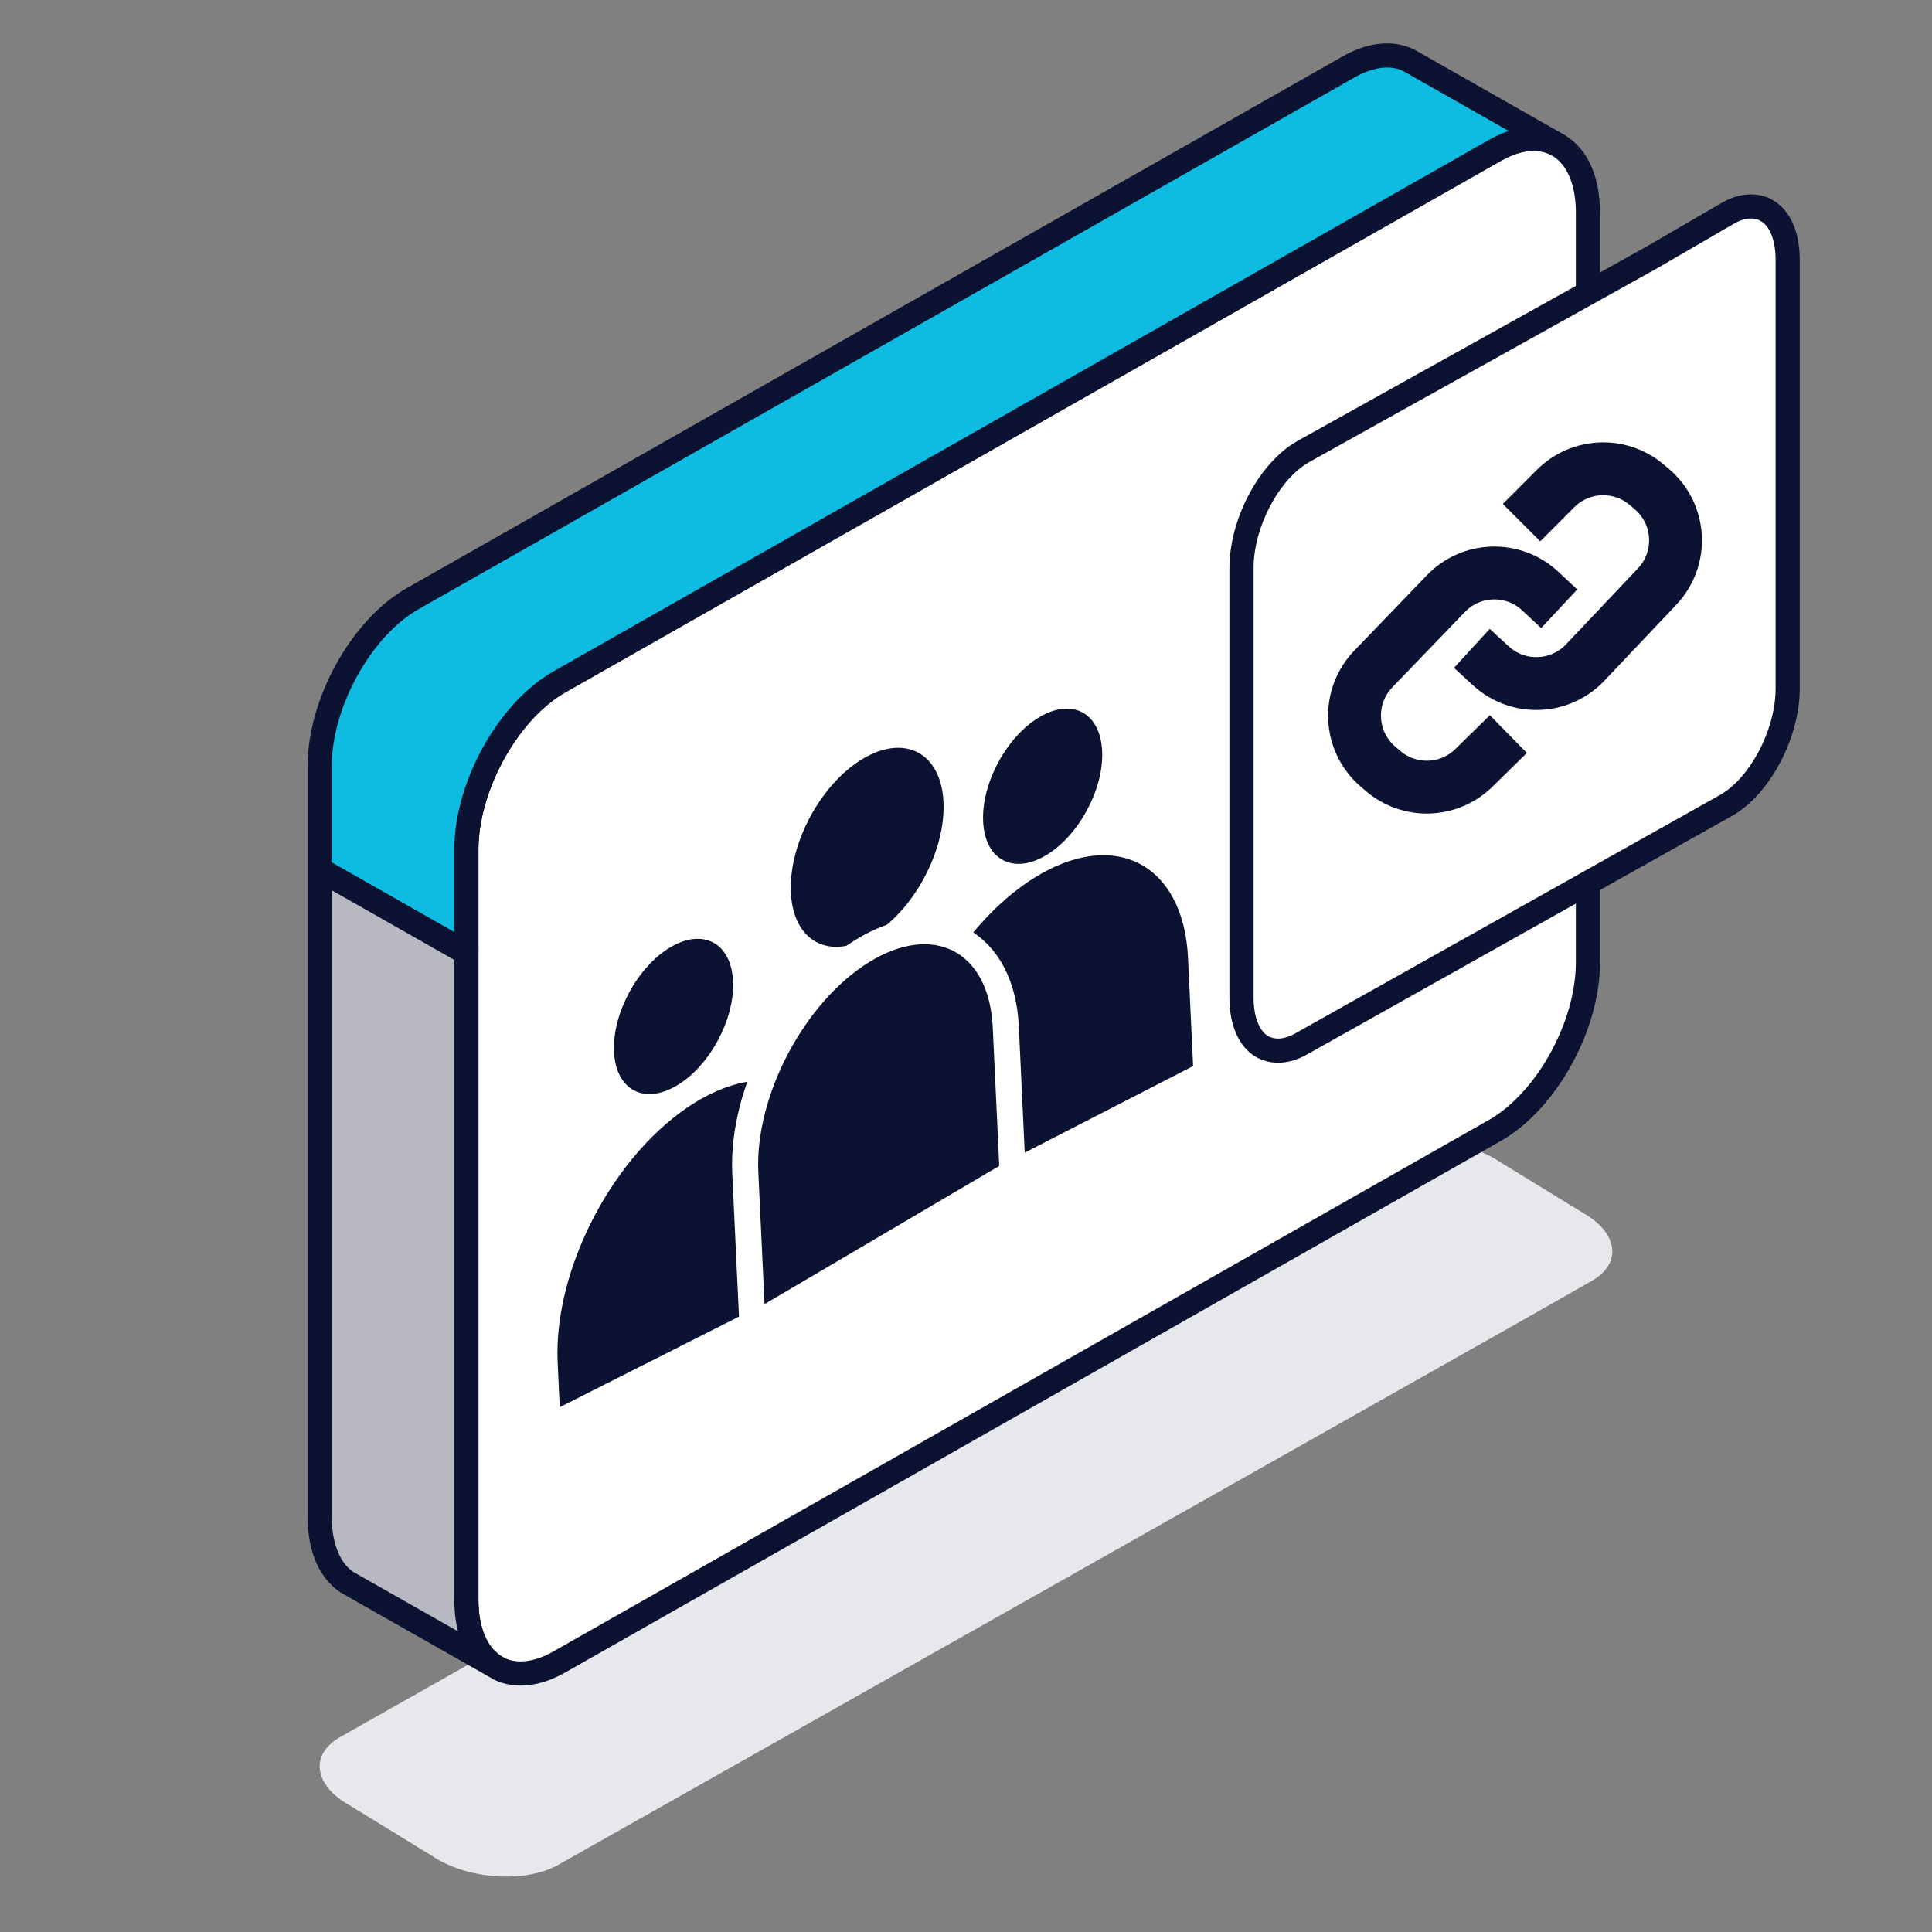 <svg width="64" height="64" viewBox="0 0 64 64" fill="none" xmlns="http://www.w3.org/2000/svg">
<rect x="0" y="0" width="64" height="64" fill="#808080" stroke="none"/>
<path d="M10.589 58.514C10.589 58.96 10.918 59.427 11.561 59.791L14.527 61.611C15.704 62.281 17.479 62.349 18.495 61.774L50.273 43.828L52.724 42.435C53.183 42.172 53.411 41.822 53.411 41.455C53.411 41.011 53.082 40.545 52.439 40.178L49.47 38.358C48.297 37.693 46.519 37.62 45.502 38.197L11.276 57.537C10.817 57.799 10.589 58.146 10.589 58.514Z" fill="#E7E8EB"/>
<path d="M15.449 28.152V52.994C15.449 54.038 15.789 54.79 16.338 55.163L16.542 55.283C17.078 55.539 17.772 55.484 18.527 55.055L49.523 37.445C51.224 36.477 52.602 33.99 52.602 31.884V7.042C52.602 5.963 52.238 5.196 51.657 4.835L51.535 4.765C51.076 4.534 50.498 4.537 49.861 4.811C49.751 4.858 49.639 4.916 49.523 4.98L47.742 5.992L18.527 22.591C18.421 22.652 18.317 22.716 18.213 22.789C16.663 23.865 15.449 26.177 15.449 28.152Z" fill="white" stroke="#0C1231" stroke-width="0.8" stroke-linecap="round" stroke-linejoin="round"/>
<circle cx="2.292" cy="2.292" r="2.292" transform="matrix(0.86 -0.51 0.047 0.999 20.233 32.55)" fill="#0C1231"/>
<circle cx="2.292" cy="2.292" r="2.292" transform="matrix(0.86 -0.51 0.047 0.999 32.46 24.925)" fill="#0C1231"/>
<path fill-rule="evenodd" clip-rule="evenodd" d="M28.089 39.203C27.943 36.086 25.672 34.887 23.017 36.526C20.361 38.165 18.327 42.02 18.473 45.137L18.542 46.615L25.34 43.18L28.089 39.203Z" fill="#0C1231"/>
<path fill-rule="evenodd" clip-rule="evenodd" d="M39.356 31.741C39.21 28.624 36.939 27.426 34.284 29.065C31.628 30.703 29.594 34.559 29.74 37.676L32.94 38.7L39.523 35.315L39.356 31.741Z" fill="#0C1231"/>
<circle cx="2.939" cy="2.939" r="2.939" transform="matrix(0.86 -0.51 0.047 0.999 26.061 26.631)" fill="#0C1231"/>
<path d="M33.321 38.995L33.545 38.863L33.533 38.603L33.318 34.013C33.255 32.661 32.722 31.617 31.8 31.13C30.878 30.644 29.715 30.793 28.564 31.504C27.411 32.216 26.416 33.391 25.725 34.699C25.035 36.008 24.626 37.492 24.689 38.846L24.894 43.221L24.928 43.937L25.545 43.573L33.321 38.995Z" fill="#0C1231" stroke="white" stroke-width="0.864"/>
<path d="M10.589 25.39V28.805L15.449 31.566V28.151C15.449 26.177 16.664 23.865 18.213 22.789C18.317 22.716 18.421 22.652 18.527 22.59L47.742 5.992L49.523 4.98C49.639 4.916 49.752 4.858 49.861 4.811C50.498 4.537 51.076 4.534 51.535 4.764L46.836 2.093L46.676 2.003C46.136 1.732 45.434 1.784 44.664 2.222L13.668 19.832C11.97 20.797 10.589 23.285 10.589 25.39Z" fill="#0DBCE0" stroke="#0C1231" stroke-width="0.8" stroke-linecap="round" stroke-linejoin="round"/>
<path d="M10.589 28.804V50.231C10.589 51.278 10.93 52.031 11.481 52.404L11.679 52.518L16.338 55.163C15.789 54.789 15.449 54.037 15.449 52.993V31.566L10.589 28.804Z" fill="#B7B8C2" stroke="#0C1231" stroke-width="0.8" stroke-miterlimit="10" stroke-linecap="round"/>
<path d="M41.126 18.823V33.045C41.126 33.802 41.359 34.345 41.727 34.617C41.786 34.655 41.844 34.694 41.902 34.713C42.251 34.869 42.678 34.83 43.143 34.558L57.202 26.667C58.308 26.027 59.219 24.301 59.219 22.808V8.605C59.219 7.848 58.986 7.305 58.618 7.034L58.463 6.937C58.114 6.782 57.687 6.801 57.222 7.073L54.72 8.527L43.163 14.964C42.018 15.623 41.126 17.349 41.126 18.823Z" fill="white" stroke="#0C1231" stroke-width="0.8" stroke-linecap="round" stroke-linejoin="round"/>
<path d="M50.403 17.312L51.532 16.182C52.35 15.364 53.658 15.308 54.543 16.053L54.709 16.193C55.691 17.018 55.775 18.499 54.894 19.43L52.513 21.946C51.676 22.831 50.283 22.88 49.386 22.056L48.757 21.478" stroke="#0C1231" stroke-width="1.751"/>
<path d="M49.966 24.317L48.826 25.436C48.001 26.247 46.693 26.291 45.814 25.538L45.649 25.397C44.676 24.562 44.605 23.081 45.495 22.158L47.898 19.663C48.743 18.786 50.137 18.75 51.026 19.583L51.65 20.166" stroke="#0C1231" stroke-width="1.751"/>
</svg>
